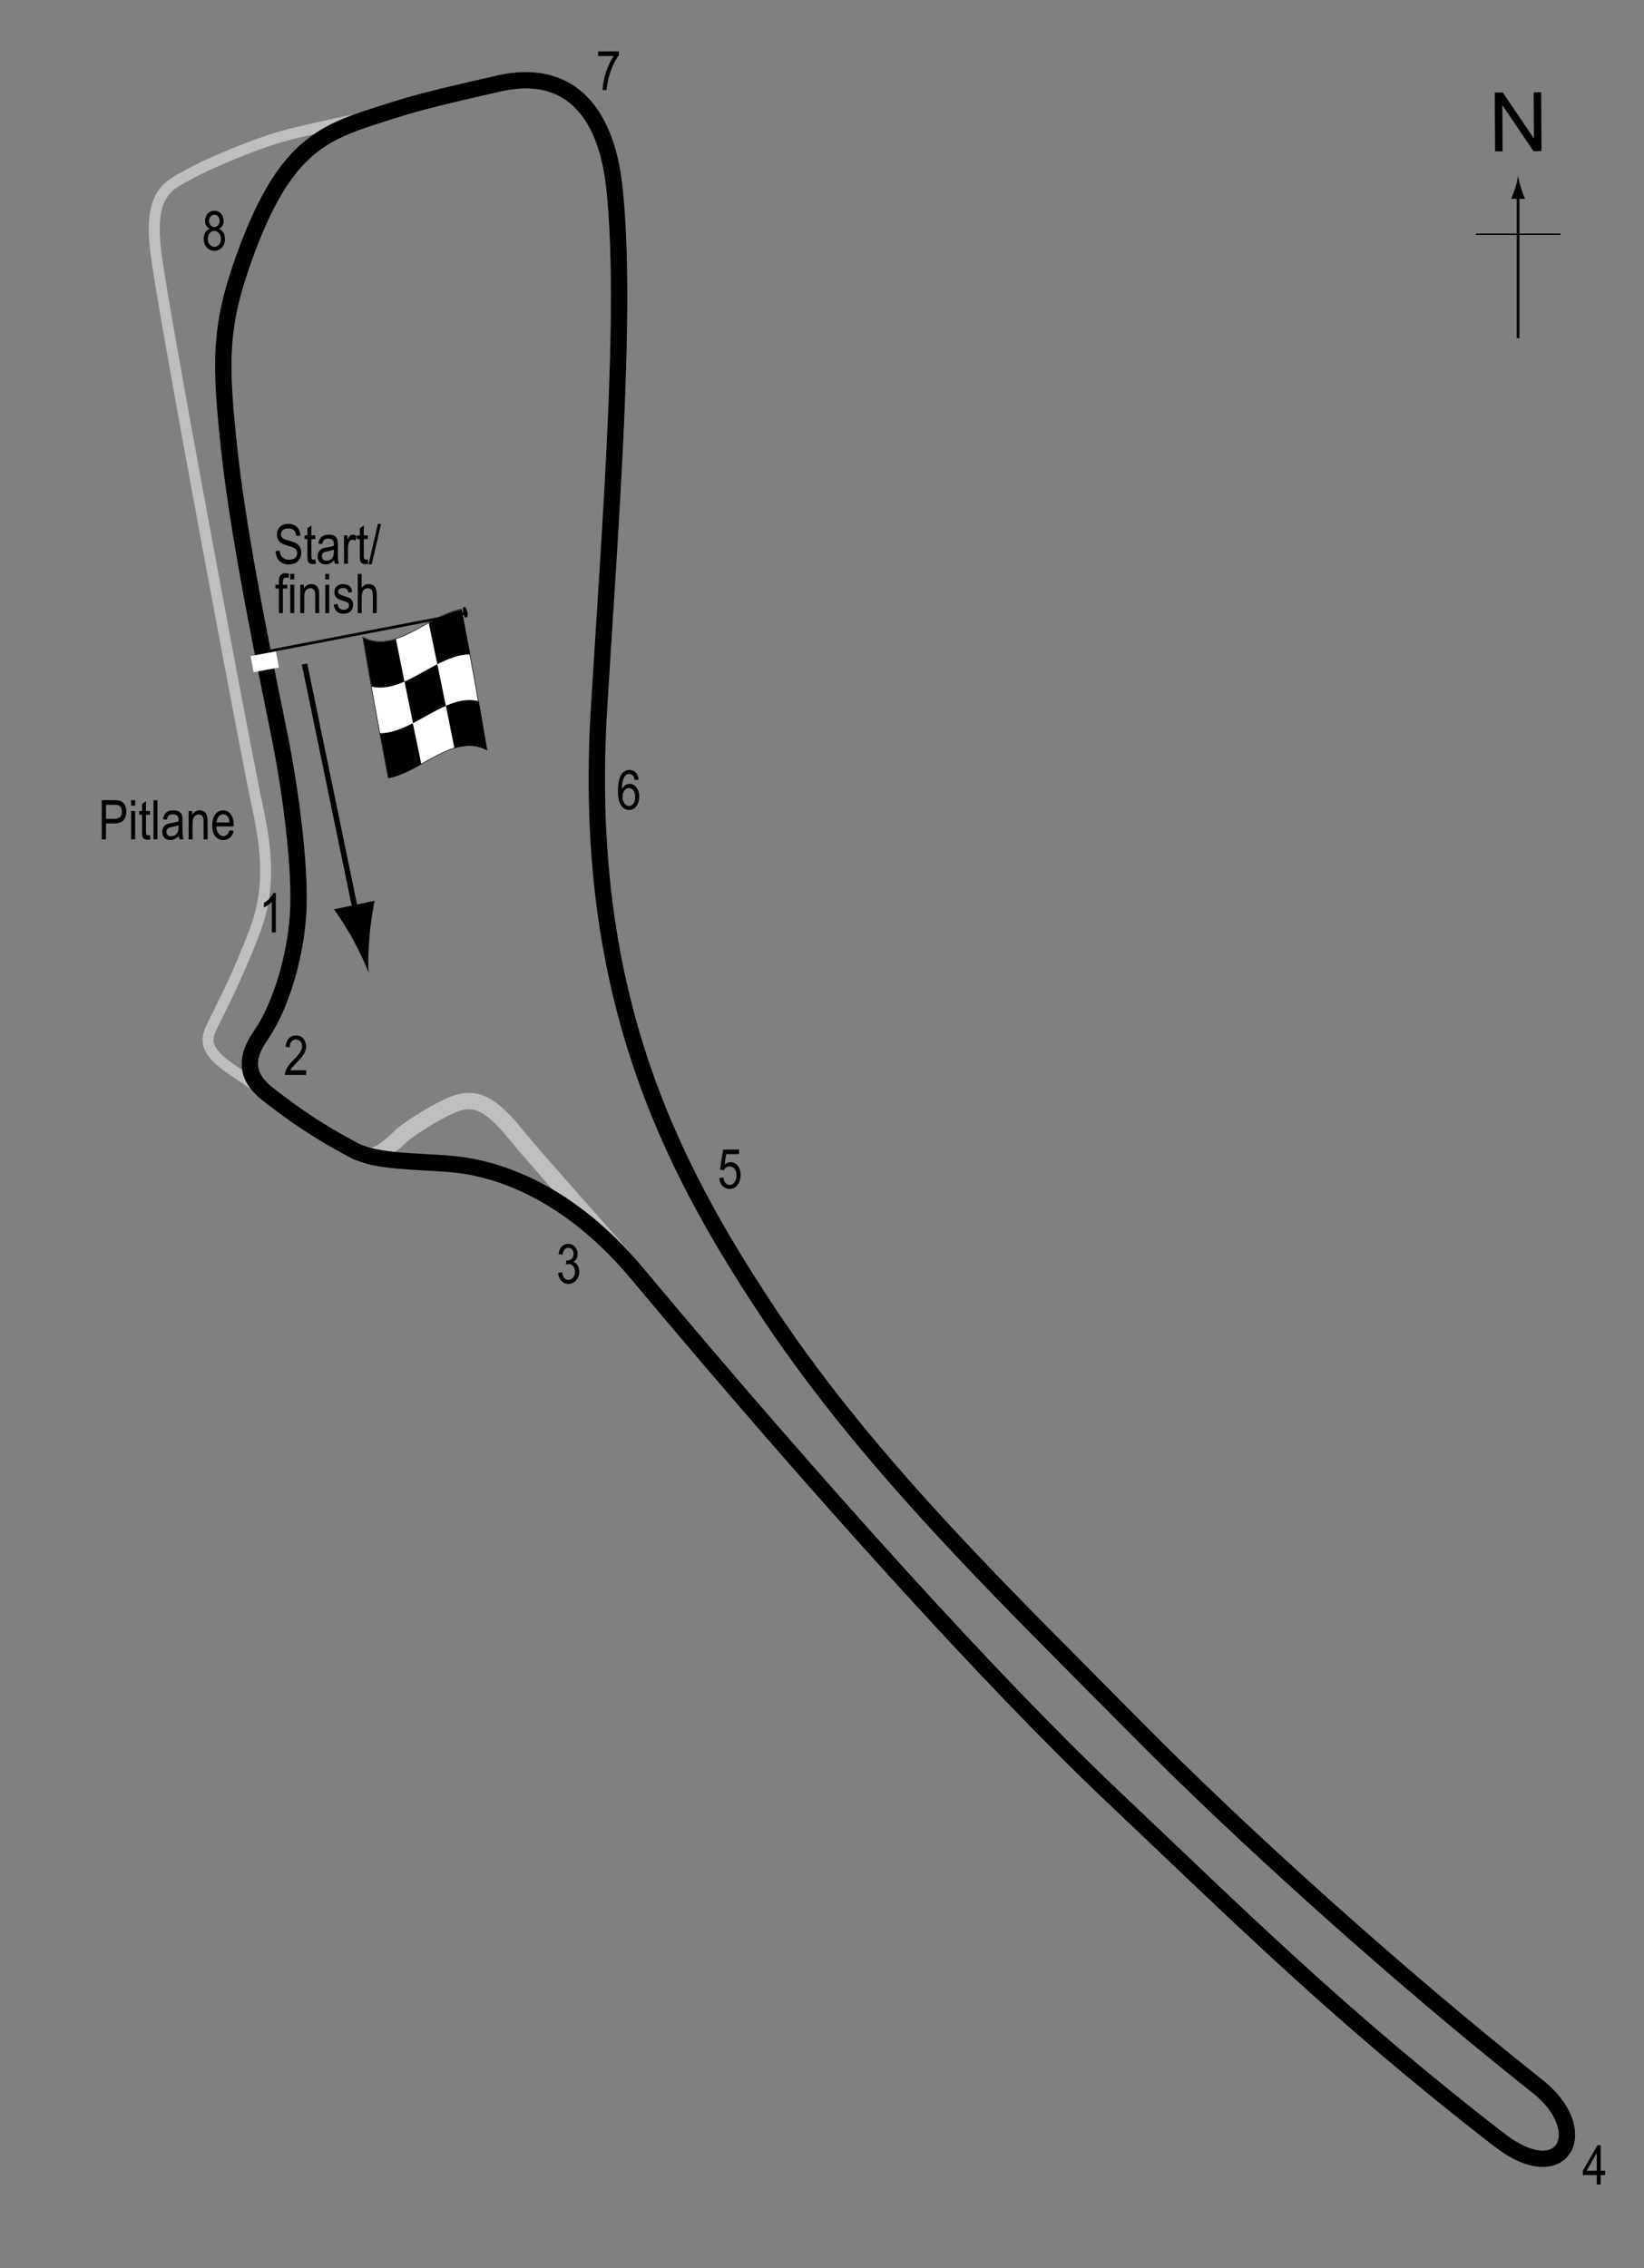 <?xml version="1.0" encoding="UTF-8"?> <!-- Generator: Adobe Illustrator 14.0.0, SVG Export Plug-In . SVG Version: 6.00 Build 43363) --> <svg xmlns="http://www.w3.org/2000/svg" xmlns:xlink="http://www.w3.org/1999/xlink" version="1.1" x="0px" y="0px" width="299.99px" height="413.761px" viewBox="0 0 299.99 413.761" xml:space="preserve"><rect x="0" y="0" width="299.99" height="413.761" fill="#808080" stroke="none"/> <g id="Pitlane"> <path fill="none" stroke="#BCBEC0" stroke-width="2" d="M69.29,20.896c0,0-13.798,2.797-18.337,4.128s-12.702,4.684-16.324,6.705 c-3.623,2.022-7.509,3.072-6.228,13.983c1.281,10.911,16.644,92.439,18.277,100.024c1.633,7.584,3.098,15.318-0.108,23.898 c-3.205,8.58-6.601,14.917-7.868,17.553c-1.268,2.635-1.461,4.583,3.988,8.199c3.683,2.444,7.048,4.89,7.048,4.89"></path> </g> <g id="Bike_Circuit"> <path fill="none" stroke="#BCBEC0" stroke-width="3" d="M51.133,134.837c1.848,9.312,3.9,24.079,3.208,32.696 c-0.572,7.138-2.993,15.923-6.817,21.439c-2.868,4.134-2.618,7.532,1.299,10.593c4.882,3.815,9.216,6.817,15.818,10.317 c3.383,1.794,4.467,1.207,8.717-2.793c0.656-0.617,4.75-3.5,8.5-5.25c4.159-1.941,7-1.25,11.75,4.5 c6.426,7.779,17.395,19.711,22.495,25.804c32.943,39.357,64.966,74.742,86.753,95.38c23.116,21.895,41.976,40.642,70.785,62.901 c11.593,8.957,17.15-1.717,6.941-9.798c-25.99-20.57-54.674-46.545-73.646-65.776c-21.677-21.972-47.506-46.574-66.423-74.92 c-18.936-28.373-34.326-59.517-31.199-110.811c2.091-34.302,5.18-73.008,2.786-94.98c-1.572-14.426-8.784-21.704-21.058-18.908 c-13.771,3.137-15.477,3.652-22.006,5.739c-10.554,3.374-17.432,6.16-24.639,26.463C40.018,59.77,40.118,66.31,41.89,82.509 C43.813,100.089,49.405,126.131,51.133,134.837z"></path> </g> <g id="Circuit"> <path fill="none" stroke="#000000" stroke-width="3" d="M51.133,134.837c1.848,9.312,3.9,24.079,3.208,32.696 c-0.572,7.138-2.993,15.923-6.817,21.439c-2.868,4.134-2.618,7.532,1.299,10.593c4.882,3.815,9.216,6.817,15.818,10.317 c3.955,2.098,11.823,1.963,17.548,2.45c11.735,0.998,23.804,7.732,33.914,19.811c32.943,39.357,64.966,74.742,86.753,95.38 c23.116,21.895,41.976,40.642,70.785,62.901c11.593,8.957,17.15-1.717,6.941-9.798c-25.99-20.57-54.674-46.545-73.646-65.776 c-21.677-21.972-47.506-46.574-66.423-74.92c-18.936-28.373-34.326-59.517-31.199-110.811c2.091-34.302,5.18-73.008,2.786-94.98 c-1.572-14.426-8.784-21.704-21.058-18.908c-13.771,3.137-15.477,3.652-22.006,5.739c-10.554,3.374-17.432,6.16-24.639,26.463 C40.018,59.77,40.118,66.31,41.89,82.509C43.813,100.089,49.405,126.131,51.133,134.837z"></path> </g> <g id="Labels"> <g> <path d="M50.305,100.545l0.732-0.078c0.039,0.394,0.128,0.701,0.266,0.92c0.138,0.221,0.336,0.396,0.593,0.53s0.547,0.2,0.869,0.2 c0.462,0,0.821-0.113,1.077-0.339s0.383-0.519,0.383-0.879c0-0.212-0.046-0.396-0.139-0.554c-0.093-0.157-0.233-0.286-0.42-0.387 s-0.592-0.243-1.213-0.428c-0.553-0.164-0.947-0.329-1.182-0.495s-0.417-0.377-0.547-0.632c-0.13-0.256-0.195-0.545-0.195-0.867 c0-0.579,0.187-1.053,0.562-1.421s0.879-0.552,1.514-0.552c0.436,0,0.818,0.086,1.145,0.259s0.581,0.42,0.762,0.742 s0.277,0.701,0.291,1.138l-0.747,0.068c-0.039-0.466-0.178-0.811-0.417-1.035S53.062,96.4,52.629,96.4 c-0.439,0-0.775,0.099-1.006,0.296c-0.231,0.196-0.347,0.451-0.347,0.764c0,0.29,0.084,0.514,0.254,0.674 c0.169,0.159,0.55,0.321,1.142,0.484c0.579,0.16,0.986,0.299,1.22,0.417c0.358,0.183,0.628,0.423,0.811,0.721 s0.274,0.653,0.274,1.065c0,0.41-0.096,0.783-0.288,1.12c-0.192,0.336-0.453,0.592-0.784,0.768s-0.729,0.264-1.194,0.264 c-0.726,0-1.305-0.218-1.736-0.654S50.321,101.291,50.305,100.545z"></path> <path d="M57.536,102.064l0.098,0.776c-0.199,0.052-0.377,0.078-0.537,0.078c-0.25,0-0.453-0.05-0.605-0.148 c-0.153-0.1-0.258-0.235-0.315-0.408s-0.085-0.516-0.085-1.03v-2.983h-0.527v-0.684h0.527V96.38l0.718-0.527v1.812h0.728v0.684 h-0.728v3.032c0,0.28,0.021,0.461,0.063,0.542c0.062,0.117,0.177,0.176,0.347,0.176C57.3,102.098,57.406,102.086,57.536,102.064z"></path> <path d="M60.983,102.21c-0.241,0.251-0.492,0.439-0.752,0.566s-0.531,0.19-0.811,0.19c-0.443,0-0.796-0.134-1.06-0.4 s-0.396-0.627-0.396-1.079c0-0.3,0.062-0.564,0.186-0.796s0.293-0.412,0.508-0.542s0.541-0.227,0.977-0.288 c0.586-0.086,1.016-0.188,1.289-0.308l0.005-0.225c0-0.354-0.063-0.604-0.19-0.747c-0.179-0.208-0.454-0.313-0.825-0.313 c-0.335,0-0.586,0.069-0.752,0.209c-0.166,0.139-0.288,0.399-0.366,0.782l-0.708-0.117c0.101-0.557,0.305-0.962,0.613-1.216 s0.748-0.381,1.321-0.381c0.446,0,0.796,0.084,1.05,0.252c0.254,0.167,0.414,0.375,0.481,0.622s0.1,0.608,0.1,1.084v1.172 c0,0.82,0.016,1.337,0.046,1.55c0.031,0.214,0.092,0.421,0.183,0.623H61.13C61.055,102.671,61.006,102.458,60.983,102.21z M60.925,100.248c-0.264,0.13-0.656,0.241-1.177,0.332c-0.303,0.052-0.514,0.111-0.635,0.179c-0.121,0.066-0.214,0.16-0.281,0.283 c-0.067,0.121-0.1,0.263-0.1,0.422c0,0.247,0.077,0.445,0.229,0.594c0.153,0.147,0.365,0.222,0.635,0.222 c0.257,0,0.491-0.066,0.701-0.2s0.367-0.312,0.471-0.535c0.104-0.223,0.156-0.547,0.156-0.974V100.248z"></path> <path d="M62.775,102.85v-5.186h0.649v0.786c0.166-0.364,0.318-0.606,0.457-0.726c0.138-0.118,0.294-0.178,0.466-0.178 c0.241,0,0.487,0.095,0.737,0.283l-0.244,0.815c-0.179-0.127-0.353-0.19-0.522-0.19c-0.153,0-0.293,0.054-0.42,0.161 s-0.216,0.257-0.269,0.449c-0.091,0.335-0.137,0.691-0.137,1.069v2.715H62.775z"></path> <path d="M67.106,102.064l0.098,0.776c-0.199,0.052-0.377,0.078-0.537,0.078c-0.25,0-0.453-0.05-0.605-0.148 c-0.153-0.1-0.258-0.235-0.315-0.408s-0.085-0.516-0.085-1.03v-2.983h-0.527v-0.684h0.527V96.38l0.718-0.527v1.812h0.728v0.684 h-0.728v3.032c0,0.28,0.021,0.461,0.063,0.542c0.062,0.117,0.177,0.176,0.347,0.176C66.871,102.098,66.976,102.086,67.106,102.064 z"></path> <path d="M67.249,102.967l1.701-7.397h0.586l-1.706,7.397H67.249z"></path> <path d="M50.893,111.85v-4.502h-0.64v-0.684h0.64v-0.552c0-0.407,0.042-0.712,0.127-0.915c0.084-0.204,0.214-0.359,0.389-0.467 c0.174-0.107,0.394-0.161,0.658-0.161c0.206,0,0.431,0.031,0.676,0.093l-0.107,0.762c-0.15-0.032-0.292-0.049-0.425-0.049 c-0.215,0-0.369,0.057-0.461,0.168c-0.093,0.113-0.139,0.327-0.139,0.643v0.479h0.83v0.684h-0.83v4.502H50.893z"></path> <path d="M52.973,105.703v-1.011h0.718v1.011H52.973z M52.973,111.85v-5.186h0.718v5.186H52.973z"></path> <path d="M54.794,111.85v-5.186h0.649v0.732c0.156-0.285,0.347-0.497,0.573-0.639c0.226-0.141,0.485-0.211,0.777-0.211 c0.228,0,0.438,0.045,0.631,0.135c0.193,0.089,0.349,0.206,0.468,0.352c0.119,0.145,0.207,0.332,0.266,0.563 s0.088,0.586,0.088,1.064v3.188h-0.718v-3.157c0-0.382-0.033-0.66-0.098-0.836c-0.065-0.177-0.167-0.313-0.305-0.408 c-0.138-0.097-0.299-0.145-0.481-0.145c-0.345,0-0.62,0.129-0.825,0.386c-0.205,0.258-0.308,0.699-0.308,1.325v2.835H54.794z"></path> <path d="M59.355,105.703v-1.011h0.718v1.011H59.355z M59.355,111.85v-5.186h0.718v5.186H59.355z"></path> <path d="M60.898,110.297l0.718-0.137c0.042,0.366,0.158,0.639,0.346,0.816c0.188,0.179,0.438,0.268,0.75,0.268 c0.312,0,0.553-0.077,0.723-0.232c0.17-0.154,0.256-0.351,0.256-0.588c0-0.205-0.073-0.364-0.22-0.479 c-0.101-0.078-0.345-0.176-0.732-0.293c-0.56-0.173-0.934-0.319-1.123-0.439s-0.335-0.281-0.439-0.483s-0.156-0.432-0.156-0.688 c0-0.442,0.142-0.803,0.425-1.079s0.675-0.415,1.177-0.415c0.316,0,0.593,0.057,0.833,0.171s0.422,0.267,0.549,0.459 s0.215,0.467,0.264,0.825l-0.703,0.117c-0.065-0.566-0.373-0.85-0.923-0.85c-0.313,0-0.545,0.063-0.698,0.188 s-0.229,0.284-0.229,0.479c0,0.191,0.073,0.342,0.22,0.452c0.088,0.065,0.349,0.169,0.783,0.312 c0.596,0.189,0.982,0.34,1.157,0.453c0.175,0.112,0.312,0.266,0.409,0.459c0.097,0.194,0.146,0.425,0.146,0.692 c0,0.496-0.157,0.896-0.471,1.203s-0.743,0.46-1.287,0.46C61.651,111.967,61.061,111.411,60.898,110.297z"></path> <path d="M65.278,111.85v-7.158h0.718v2.568c0.169-0.237,0.36-0.416,0.574-0.535c0.213-0.118,0.448-0.178,0.706-0.178 c0.453,0,0.81,0.145,1.072,0.432c0.262,0.289,0.393,0.816,0.393,1.585v3.286h-0.718v-3.286c0-0.449-0.08-0.771-0.239-0.967 s-0.379-0.293-0.659-0.293c-0.313,0-0.579,0.125-0.798,0.376s-0.33,0.695-0.33,1.333v2.837H65.278z"></path> </g> <g> <path d="M18.565,153.131v-7.158h2.212c0.521,0,0.905,0.046,1.152,0.137c0.338,0.124,0.609,0.354,0.811,0.688 s0.303,0.747,0.303,1.235c0,0.645-0.165,1.17-0.493,1.577s-0.897,0.61-1.704,0.61h-1.504v2.91H18.565z M19.342,149.376h1.519 c0.479,0,0.829-0.108,1.05-0.325c0.221-0.216,0.332-0.542,0.332-0.979c0-0.283-0.055-0.525-0.164-0.728s-0.241-0.34-0.396-0.415 s-0.434-0.112-0.837-0.112h-1.504V149.376z"></path> <path d="M23.937,146.983v-1.011h0.718v1.011H23.937z M23.937,153.131v-5.186h0.718v5.186H23.937z"></path> <path d="M27.359,152.345l0.098,0.776c-0.199,0.052-0.377,0.078-0.537,0.078c-0.25,0-0.453-0.05-0.605-0.148 c-0.153-0.1-0.258-0.235-0.315-0.408s-0.085-0.516-0.085-1.03v-2.983h-0.527v-0.684h0.527v-1.284l0.718-0.527v1.812h0.728v0.684 h-0.728v3.032c0,0.28,0.021,0.461,0.063,0.542c0.062,0.117,0.177,0.176,0.347,0.176C27.124,152.379,27.229,152.367,27.359,152.345 z"></path> <path d="M28.014,153.131v-7.158h0.718v7.158H28.014z"></path> <path d="M32.628,152.491c-0.241,0.251-0.492,0.439-0.752,0.566s-0.531,0.19-0.811,0.19c-0.443,0-0.796-0.134-1.06-0.4 s-0.396-0.627-0.396-1.079c0-0.3,0.062-0.564,0.186-0.796s0.293-0.412,0.508-0.542s0.541-0.227,0.977-0.288 c0.586-0.086,1.016-0.188,1.289-0.308l0.005-0.225c0-0.354-0.063-0.604-0.19-0.747c-0.179-0.208-0.454-0.313-0.825-0.313 c-0.335,0-0.586,0.069-0.752,0.209c-0.166,0.139-0.288,0.399-0.366,0.782l-0.708-0.117c0.101-0.557,0.305-0.962,0.613-1.216 s0.748-0.381,1.321-0.381c0.446,0,0.796,0.084,1.05,0.252c0.254,0.167,0.414,0.375,0.481,0.622s0.1,0.608,0.1,1.084v1.172 c0,0.82,0.016,1.337,0.046,1.55c0.031,0.214,0.092,0.421,0.183,0.623h-0.752C32.7,152.952,32.651,152.738,32.628,152.491z M32.569,150.528c-0.264,0.13-0.656,0.241-1.177,0.332c-0.303,0.052-0.514,0.111-0.635,0.179c-0.121,0.066-0.214,0.16-0.281,0.283 c-0.067,0.121-0.1,0.263-0.1,0.422c0,0.247,0.077,0.445,0.229,0.594c0.153,0.147,0.365,0.222,0.635,0.222 c0.257,0,0.491-0.066,0.701-0.2s0.367-0.312,0.471-0.535c0.104-0.223,0.156-0.547,0.156-0.974V150.528z"></path> <path d="M34.42,153.131v-5.186h0.649v0.732c0.156-0.285,0.347-0.497,0.573-0.639c0.226-0.141,0.485-0.211,0.777-0.211 c0.228,0,0.438,0.045,0.631,0.135c0.193,0.089,0.349,0.206,0.468,0.352c0.119,0.145,0.207,0.332,0.266,0.563 s0.088,0.586,0.088,1.064v3.188h-0.718v-3.157c0-0.382-0.033-0.66-0.098-0.836c-0.065-0.177-0.167-0.313-0.305-0.408 c-0.138-0.097-0.299-0.145-0.481-0.145c-0.345,0-0.62,0.129-0.825,0.386c-0.205,0.258-0.308,0.699-0.308,1.325v2.835H34.42z"></path> <path d="M41.886,151.461l0.742,0.112c-0.124,0.554-0.348,0.971-0.671,1.253c-0.324,0.281-0.725,0.422-1.204,0.422 c-0.602,0-1.09-0.229-1.462-0.686c-0.373-0.458-0.559-1.118-0.559-1.98c0-0.896,0.188-1.578,0.564-2.049 c0.376-0.47,0.852-0.705,1.428-0.705c0.55,0,1.009,0.231,1.377,0.693s0.552,1.131,0.552,2.007l-0.005,0.234h-3.174 c0.029,0.583,0.165,1.022,0.405,1.318s0.534,0.444,0.879,0.444C41.298,152.525,41.674,152.171,41.886,151.461z M39.518,150.04 h2.373c-0.033-0.449-0.128-0.784-0.288-1.006c-0.231-0.322-0.526-0.483-0.884-0.483c-0.322,0-0.597,0.135-0.825,0.402 C39.666,149.223,39.541,149.584,39.518,150.04z"></path> </g> <g> <path d="M50.327,170.092h-0.723v-5.601c-0.166,0.195-0.389,0.395-0.669,0.599c-0.28,0.203-0.537,0.356-0.771,0.461v-0.85 c0.397-0.228,0.748-0.506,1.052-0.835c0.305-0.329,0.519-0.649,0.643-0.962h0.469V170.092z"></path> </g> <g> <path d="M55.866,195.253v0.845h-3.882c-0.01-0.342,0.094-0.725,0.31-1.148c0.216-0.423,0.613-0.923,1.189-1.5 c0.674-0.671,1.115-1.189,1.323-1.556c0.208-0.367,0.313-0.708,0.313-1.024c0-0.364-0.106-0.662-0.32-0.892 s-0.476-0.345-0.789-0.345c-0.335,0-0.61,0.124-0.825,0.372c-0.215,0.249-0.322,0.604-0.322,1.068l-0.742-0.093 c0.052-0.687,0.247-1.204,0.583-1.55c0.337-0.348,0.78-0.521,1.331-0.521c0.599,0,1.052,0.202,1.36,0.605s0.461,0.862,0.461,1.376 c0,0.455-0.121,0.893-0.361,1.311s-0.698,0.976-1.372,1.673c-0.43,0.439-0.707,0.739-0.833,0.899 c-0.125,0.159-0.227,0.319-0.305,0.479H55.866z"></path> </g> <g> <path d="M101.848,232.204l0.718-0.117c0.15,0.94,0.53,1.411,1.14,1.411c0.33,0,0.615-0.14,0.856-0.418 c0.241-0.279,0.362-0.641,0.362-1.084c0-0.417-0.11-0.753-0.332-1.007c-0.222-0.255-0.493-0.382-0.815-0.382 c-0.137,0-0.306,0.032-0.508,0.098l0.083-0.771l0.112,0.01c0.356,0,0.646-0.108,0.868-0.326c0.222-0.218,0.333-0.509,0.333-0.872 c0-0.335-0.093-0.604-0.279-0.807c-0.186-0.203-0.412-0.305-0.68-0.305c-0.277,0-0.512,0.106-0.703,0.319 c-0.191,0.214-0.313,0.537-0.365,0.97l-0.718-0.156c0.091-0.612,0.296-1.074,0.615-1.387s0.705-0.469,1.157-0.469 c0.476,0,0.879,0.176,1.211,0.527c0.332,0.351,0.498,0.794,0.498,1.327c0,0.325-0.07,0.613-0.211,0.863 c-0.141,0.251-0.338,0.447-0.59,0.591c0.233,0.064,0.426,0.172,0.578,0.321c0.152,0.15,0.275,0.351,0.37,0.601 c0.094,0.251,0.141,0.53,0.141,0.84c0,0.656-0.193,1.194-0.581,1.612s-0.852,0.627-1.392,0.627c-0.501,0-0.926-0.183-1.274-0.547 S101.896,232.819,101.848,232.204z"></path> </g> <g> <path d="M291.366,398.518v-1.714h-2.544v-0.806l2.676-4.639h0.591v4.639h0.796v0.806h-0.796v1.714H291.366z M291.366,395.999 v-3.228l-1.834,3.228H291.366z"></path> </g> <g> <path d="M131.254,214.893l0.757-0.078c0.059,0.456,0.191,0.795,0.397,1.019c0.207,0.223,0.447,0.334,0.721,0.334 c0.342,0,0.637-0.157,0.884-0.472s0.371-0.744,0.371-1.289c0-0.512-0.12-0.908-0.358-1.19c-0.24-0.282-0.54-0.423-0.901-0.423 c-0.218,0-0.423,0.062-0.612,0.184c-0.191,0.122-0.342,0.293-0.452,0.512l-0.679-0.107l0.571-3.679h2.915v0.84h-2.343 l-0.313,1.926c0.348-0.301,0.718-0.451,1.108-0.451c0.491,0,0.919,0.209,1.281,0.628c0.363,0.419,0.545,0.983,0.545,1.693 c0,0.701-0.182,1.302-0.544,1.802c-0.363,0.5-0.851,0.75-1.463,0.75c-0.508,0-0.937-0.177-1.287-0.529 C131.502,216.007,131.303,215.518,131.254,214.893z"></path> </g> <g> <path d="M116.537,142.23l-0.718,0.068c-0.068-0.366-0.169-0.627-0.302-0.783c-0.191-0.227-0.422-0.34-0.692-0.34 c-0.419,0-0.755,0.26-1.008,0.781c-0.218,0.449-0.328,1.113-0.332,1.992c0.166-0.313,0.375-0.549,0.625-0.71 s0.516-0.242,0.796-0.242c0.465,0,0.872,0.211,1.218,0.632s0.52,0.985,0.52,1.692c0,0.479-0.087,0.912-0.261,1.301 s-0.398,0.676-0.671,0.862s-0.575,0.278-0.903,0.278c-0.592,0-1.081-0.267-1.465-0.801s-0.576-1.424-0.576-2.671 c0-1.383,0.197-2.369,0.59-2.957c0.394-0.587,0.897-0.881,1.512-0.881c0.446,0,0.818,0.152,1.119,0.456 C116.289,141.212,116.472,141.653,116.537,142.23z M113.598,145.321c0,0.518,0.122,0.934,0.366,1.248s0.527,0.471,0.85,0.471 c0.283,0,0.536-0.148,0.759-0.444s0.334-0.703,0.334-1.221c0-0.508-0.111-0.902-0.332-1.182s-0.492-0.42-0.811-0.42 c-0.313,0-0.585,0.139-0.818,0.417S113.598,144.846,113.598,145.321z"></path> </g> <g> <path d="M109.143,10.229V9.384h3.794v0.684c-0.566,0.736-1.064,1.693-1.494,2.874s-0.677,2.35-0.742,3.508h-0.737 c0.01-0.599,0.105-1.297,0.285-2.095s0.428-1.558,0.743-2.28s0.654-1.338,1.018-1.846H109.143z"></path> </g> <g> <path d="M38.298,41.747c-0.288-0.13-0.505-0.316-0.653-0.559c-0.147-0.243-0.221-0.544-0.221-0.905 c0-0.543,0.16-0.985,0.479-1.327c0.32-0.341,0.722-0.512,1.205-0.512c0.487,0,0.892,0.174,1.215,0.522 c0.323,0.348,0.484,0.797,0.484,1.347c0,0.345-0.072,0.637-0.215,0.876c-0.143,0.239-0.359,0.425-0.649,0.559 c0.354,0.14,0.627,0.366,0.817,0.679c0.19,0.313,0.286,0.7,0.286,1.163c0,0.639-0.185,1.159-0.554,1.561 c-0.369,0.402-0.827,0.604-1.373,0.604c-0.553,0-1.014-0.201-1.382-0.604c-0.369-0.402-0.554-0.931-0.554-1.585 c0-0.479,0.099-0.874,0.295-1.185C37.678,42.068,37.95,41.858,38.298,41.747z M37.923,43.566c0,0.439,0.118,0.793,0.353,1.062 c0.236,0.269,0.518,0.403,0.846,0.403c0.332,0,0.612-0.13,0.843-0.391c0.231-0.26,0.346-0.609,0.346-1.045 c0-0.439-0.119-0.793-0.356-1.062c-0.237-0.269-0.521-0.403-0.853-0.403c-0.328,0-0.606,0.133-0.835,0.4 S37.923,43.143,37.923,43.566z M38.162,40.258c0,0.351,0.092,0.63,0.277,0.838c0.185,0.208,0.413,0.312,0.682,0.312 c0.263,0,0.487-0.103,0.672-0.307s0.278-0.469,0.278-0.794c0-0.334-0.095-0.608-0.285-0.821c-0.19-0.213-0.415-0.319-0.674-0.319 s-0.483,0.104-0.67,0.312C38.255,39.686,38.162,39.946,38.162,40.258z"></path> </g> </g> <g id="Startline"> <line fill="none" stroke="#FFFFFF" stroke-width="3" x1="50.617" y1="120.297" x2="46.008" y2="121.158"></line> </g> <g id="Flag"> <g> <g> <path fill="#FFFFFF" stroke="#000000" stroke-width="0.1" d="M70.847,141.906c-1.551-8.057-3.103-16.52-4.654-25.674 c5.995,3.152,11.99-4.008,17.985-5.108c1.55,8.054,3.101,16.514,4.651,25.662C82.835,133.657,76.841,140.818,70.847,141.906z"></path> <path d="M79.797,121.183c-0.517-2.514-1.035-5.013-1.552-7.507c1.999-1.105,3.997-2.138,5.996-2.491 c0.517,2.688,1.033,5.422,1.55,8.211C83.792,119.358,81.795,120.155,79.797,121.183z"></path> <path d="M67.804,125.247c-0.517-2.904-1.033-5.873-1.549-8.918c1.998,1.027,3.996,0.916,5.994,0.271 c0.517,2.613,1.033,5.19,1.549,7.742C71.8,125.221,69.802,125.725,67.804,125.247z"></path> <path d="M75.362,131.925c-0.517-2.512-1.034-5.039-1.551-7.591c1.998-0.882,3.997-2.139,5.995-3.166 c0.517,2.515,1.033,5.044,1.55,7.601C79.358,129.635,77.36,130.889,75.362,131.925z"></path> <path d="M70.889,141.958c-0.517-2.684-1.034-5.414-1.551-8.198c1.997,0.016,3.995-0.796,5.992-1.829 c0.518,2.513,1.035,5.011,1.553,7.504C74.885,140.543,72.887,141.585,70.889,141.958z"></path> <path d="M82.919,136.512c-0.517-2.619-1.035-5.202-1.552-7.758c1.998-0.865,3.996-1.341,5.994-0.821 c0.516,2.914,1.031,5.894,1.547,8.951C86.912,135.812,84.915,135.889,82.919,136.512z"></path> </g> </g> <line fill="#FFFFFF" stroke="#000000" stroke-width="0.5" x1="85.336" y1="111.801" x2="49.236" y2="118.762"></line> <path d="M85.05,112.65c-0.191,0.039-0.336-0.015-0.505-0.88c-0.165-0.865-0.059-1.012,0.131-1.053 c0.193-0.034,0.394,0.056,0.56,0.921C85.402,112.501,85.242,112.615,85.05,112.65z"></path> <g> <line fill="none" stroke="#000000" x1="55.566" y1="121.131" x2="65.177" y2="167.587"></line> <path d="M64.401,171.369c-1.241-2.273-2.248-3.709-3.438-5.491l7.402-1.556c-0.185,0.766-0.717,3.832-0.938,6.412 c-0.238,2.763-0.281,5.231-0.154,6.798C66.763,176.046,65.73,173.799,64.401,171.369z"></path> </g> </g> <g id="North_1_"> <g> <g> <g> <line fill="none" stroke="#000000" stroke-width="0.5" x1="277.016" y1="61.704" x2="277.016" y2="35.42"></line> <path d="M276.504,34.24c-0.25,0.827-0.48,1.364-0.746,2.027h2.521c-0.112-0.237-0.496-1.2-0.745-2.027 c-0.268-0.885-0.45-1.687-0.516-2.207C276.953,32.553,276.771,33.355,276.504,34.24z"></path> </g> </g> </g> <line fill="none" stroke="#000000" stroke-width="0.25" x1="269.311" y1="42.729" x2="284.746" y2="42.729"></line> <g> <path d="M272.822,27.62l-0.058-10.737l1.458-0.008l5.684,8.4l-0.045-8.43l1.363-0.007l0.057,10.737l-1.457,0.008l-5.686-8.407 l0.045,8.438L272.822,27.62z"></path> </g> </g> </svg> 